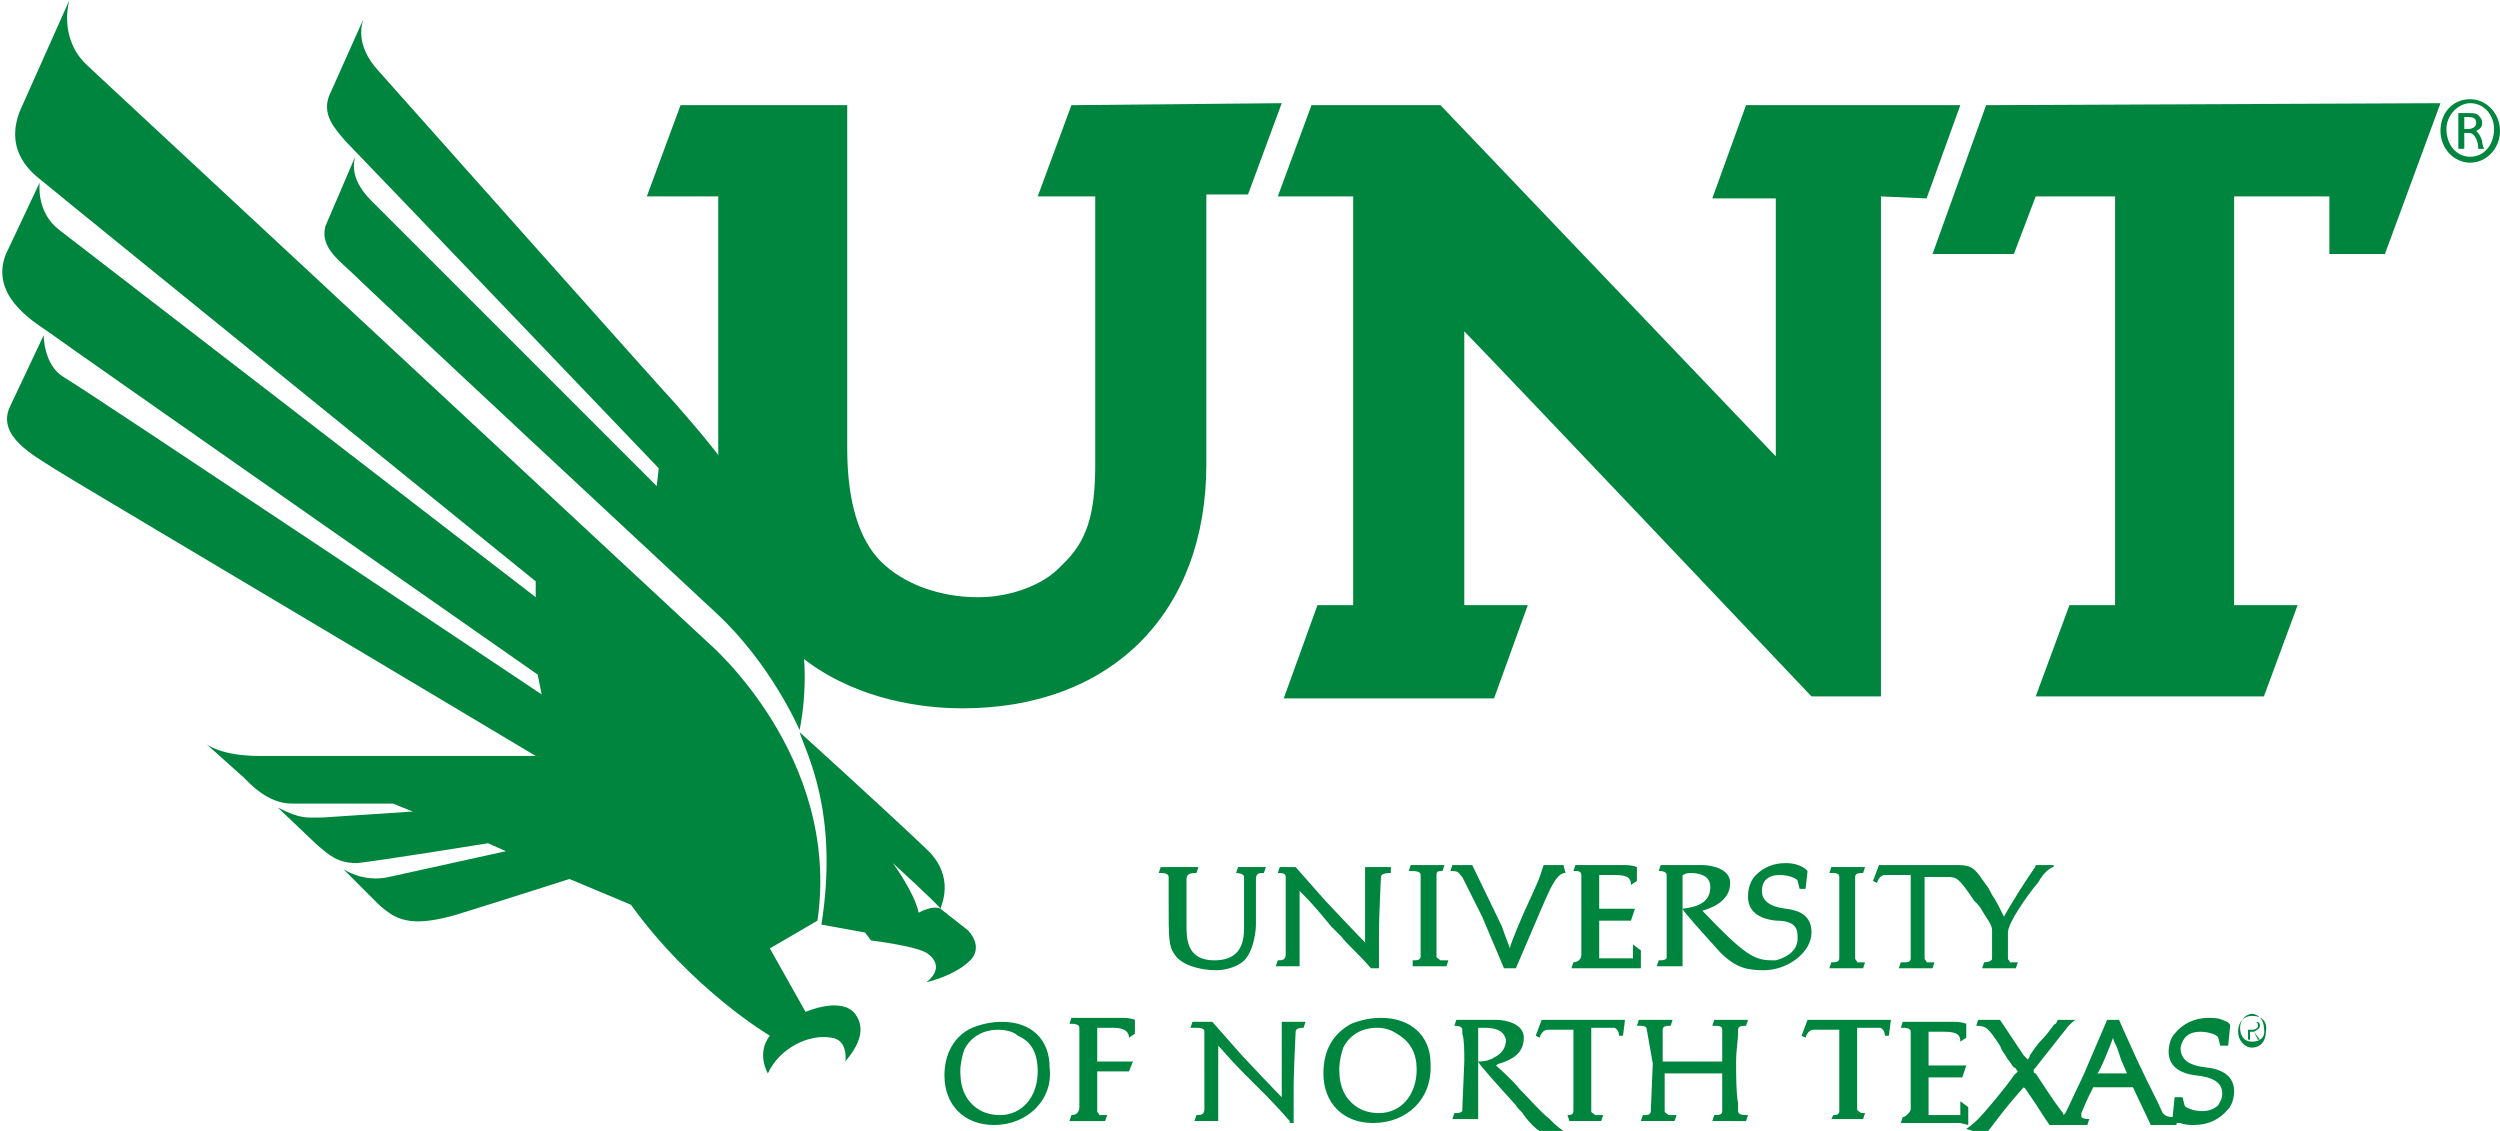 <svg version="1.1" id="Layer_1" xmlns="http://www.w3.org/2000/svg" x="0" y="0" viewBox="0 0 126 57" style="enable-background:new 0 0 126 57" xml:space="preserve"><style>.st0{fill:none}.st1{fill:#00853e}.st2{fill:#007b3b}</style><g id="Layer_2_1_"><path class="st0" d="M16.4 13.6"/><path class="st1" d="M47.4 45.8c-.4-.2-1.1.2-1.1.2-.2-1-1.3-2.5-1.3-2.5s2.3 2.1 2.4 2.3c0-.1.8-1.6-.7-3-2.2-2.1-6.4-5.9-6.4-5.9.3 1 2 4 1.1 9.7l2.2.4.3.4s2.5.3 2.9.7c0 0 .9.6-.1 1.4 0 0 1.4-.3 2.2-1.1 0 0 .7-.6-.1-1.5l-1.4-1.1"/><path class="st2" d="M47.4 45.8"/><path class="st1" d="M35.7 32.4 4.4 3.3C2.9 1.9 3.5 0 3.5 0L1 5.6c-.7 1.8.3 2.9 1.1 3.5.7.6 24.9 20.2 24.9 20.2v.8L3 11.6c-1.2-.9-1-2.4-1-2.4L.3 12.8c-.8 2 1.2 3.3 2.1 3.9.8.6 24.7 17.3 24.7 17.3l.2 1S4.1 19.5 3.2 19c-1-.6-1-2.1-1-2.1L.5 20.5C-.2 22 1.8 23 2.7 23.6c.6.4 13.6 8.1 24.3 14.5H13.1c-2 0-2.7-.6-2.7-.6l1.9 1.7c.3.3 1.2 1.3 2.4 1.3h5.1l1 .4-4.5.3c-.9 0-1.1.1-2.3-.5l2 1.9c.6.5 1 .9 2 .9 1-.1 6.6-1 6.6-1l.9.4-5.9 1.3c-1.3.3-2.3-.4-2.3-.4l1.8 1.8c.8.7 1.5 1.2 3.9.5 1-.3 5.7-1.8 5.7-1.8l3.1 1.3c3.1 4.3 7 6.6 7 6.6-.7.9-.1 1.9-.1 1.9.6-1.3 2.1-2 3.2-1.8.9.1.7 1.3.7 1.2.6-.7 1.1-1.6.5-2.4-.7-.9-2.5-.1-2.5-.1l-1.8-3.2 2.4-1.4c1.2-8.3-5.5-14-5.5-14"/><path class="st1" d="M34 20.3c-.4-.4-14.9-16.7-14.9-16.7-1.3-1.4-.8-2.5-.8-2.6l-1.7 3.8c-.4 1 .3 1.7.8 2.3.6.6 15.8 16.5 15.8 16.5l-.1.9-14.4-14.4c-1.2-1.2-.8-2.1-.8-2.2l-1.5 3.5c-.3 1.1.8 1.8 1.5 2.5.8.8 16.9 15.8 18.2 17 2.8 2.6 4.2 5.9 4.2 5.9 1.6-8.2-4.7-14.6-6.3-16.5"/><path class="st2" d="M17.9 7.9"/><path class="st1" d="m100.1 5.3-2.7 7.5h4.1l1.1-2.9h4v20.6h-2.3l-1.7 4.6h11.5l1.7-4.6h-3.2V9.9h4.8v2.9h2.8l2.8-7.6-22.9.1M54 5.3l-1.7 4.6h2.9v13.5c0 2.5-.4 3.9-1.7 5.1-.9 1-2.6 1.6-4.2 1.6-2 0-3.8-.7-4.9-1.8-1.1-1.1-1.7-3-1.7-5.7V5.3h-8.4l-1.7 4.6h3.6v12.8c0 12.1 9.4 13 12.3 13 7.5 0 12.3-4.8 12.3-12.3V9.8h2.1l1.7-4.6-10.6.1"/><path class="st1" d="M94.8 9.9v25.2h-3.5S74.9 17.8 73.8 16.7v13.8H77l-1.7 4.7H64.7l1.7-4.7h1.8V9.9h-3.8l1.7-4.6h6.5S85.1 18.4 89.5 23V10h-3.2L88 5.3h10.8L97.1 10l-2.3-.1M124.5 5c-.9 0-1.5.7-1.5 1.6s.7 1.6 1.5 1.6 1.5-.7 1.5-1.6-.7-1.6-1.5-1.6zm0 2.9c-.7 0-1.2-.6-1.2-1.4 0-.7.6-1.3 1.2-1.3.7 0 1.2.6 1.2 1.3 0 .8-.5 1.4-1.2 1.4z"/><path class="st1" d="M124.8 6.6c.2-.1.3-.2.3-.4s-.1-.3-.2-.4-.3-.1-.5-.1h-.5v1.8h.3v-.8h.2c.2 0 .3.1.4.3s.1.4.1.5h.3s-.1-.2-.1-.4c-.1-.3-.2-.4-.3-.5zm-.4-.1h-.2v-.6h.2c.3 0 .4.1.4.3 0 .2-.2.3-.4.3zM61.3 48.9c-.9 0-1.8-.3-2.1-.8-.3-.4-.3-.8-.3-2.6v-1.3c0-.2-.3-.2-.4-.2h-.1l.1-.3h1.9l-.1.3c-.2 0-.5 0-.5.3v2.3c0 .7 0 1.8 1.4 1.8 1 0 1.5-.5 1.5-1.6v-2.6c0-.2-.4-.2-.4-.2l.1-.3h1.4l-.1.3h-.1c-.1 0-.3 0-.3.3v2.3c0 .3-.1 1.2-.5 1.7-.3.4-1 .6-1.5.6M69.1 48.8c-.7-.8-1.2-1.2-1.5-1.6l-.5-.5-.5-.6c-.5-.6-.9-1-1.1-1.2v3.8h-1.2l.1-.3c.2 0 .4 0 .4-.3V44.2c0-.2-.2-.2-.4-.2l.1-.3h.8l1.5 1.7s1.6 1.7 2 2.1v-3.8H70.1v.3c-.1 0-.5 0-.5.2 0 0-.1 2.1-.1 2.7v1.9h-.4M71.2 48.4c.2 0 .4 0 .4-.2v-4.1c0-.2-.3-.2-.5-.2H71l.1-.3H72.8l-.1.3c-.2 0-.3 0-.3.2v4.1c0 .1.1.1.2.2h.4l-.1.3H71.2v-.3M75.8 48.8s-.5-1.2-1.1-2.6l-1-2-.1-.1c-.1-.2-.3-.2-.4-.2h-.1l.1-.3h1l1.5 3.1c.2.6.3.8.4 1.1 0-.2.7-1.8.7-1.8s.7-1.5.8-1.8l.2-.6h1l.1.4c-.1 0-.3 0-.6.5-.2.3-.7 1.5-.7 1.5l-1.2 2.8h-.6M88.9 48.9c-.8 0-1.4-.1-2.2-.9-.9-1-1.9-2.1-1.9-2.2V48.7h-1.3l.1-.3c.2 0 .3 0 .4-.1V44.1c0-.2-.3-.2-.4-.2l.1-.3h2.1c.5 0 1.4.2 1.4.9 0 .8-.7 1.2-1.4 1.4 2.1 2.2 2.6 2.5 3.5 2.5h.2c.4-.1 1.1-.4 1.1-1.1 0-.4 0-.9-1.1-.9-.9-.1-1.4-.5-1.4-1.2 0-.4.1-.8.4-1.1.4-.4.9-.6 1.5-.6.8 0 1.1.4 1.1.4l-.1.9h-.3l-.1-.4c0-.1-.4-.3-.9-.3-.6 0-.9.3-.9.8s.4.8 1.2.9c.9.1 1.3.5 1.3 1.2 0 1-1.2 1.9-2.4 1.9m-4.1-4.8v1.7c.9-.1 1.4-.4 1.4-1.1 0-.6-.6-.7-1-.7-.3 0-.3.1-.4.1M92.3 48.5c.2 0 .4 0 .4-.2v-4.1c0-.2-.2-.2-.4-.2h-.1l.1-.3H94l-.1.3c-.2 0-.4 0-.4.2v4.1c0 .1.1.1.1.2h.4l-.1.3H92.2l.1-.3M100.8 48.8h-.9l.1-.3s.4 0 .4-.2v-1.4c0-.3-.2-.5-.5-1-.1-.2-.2-.3-.4-.5-.8-1.2-.9-1.2-1.4-1.2H97v4.1c0 .1.1.1.1.2h.4l-.1.3H95.7l.1-.3h.2c.1 0 .3 0 .3-.2v-4.2H95c-.3 0-.4.4-.4.4l-.2-.1.3-.8h4c.8 0 .9.3 1.4 1 .1.1.2.3.3.5.2.3.3.5.4.7l.2.4c.1-.2.7-1.2 1.1-1.8l.4-.6c.1-.1.1-.2.1-.2H103.5v.1c-.1 0-.4.2-.6.5-.1.1-.1.2-.2.3-.5.6-1.5 2-1.5 2.5v1.3c0 .1.1.1.1.2h.4l-.1.3h-.8M81.9 48.8H79.2l.1-.3s.4 0 .4-.4V44.1c0-.2-.2-.2-.3-.2h-.1l.1-.3h2.5c.4 0 .6.1.6.1v.7l-.3.2c0-.3-.1-.5-.8-.5h-.8V45.8h1.8l-.2.6H80.6v1.9h1.7v-.7l.4.3V48.8H81.9M50.1 56.7c-1.5 0-2.5-1-2.5-2.5 0-1.1.5-2 1.4-2.4.5-.2 1-.3 1.5-.3 1.5 0 2.4.9 2.4 2.3.2 1.6-1.1 2.9-2.8 2.9m.2-4.8c-.8 0-1.4.4-1.7 1-.1.3-.2.7-.2 1.1 0 .9.3 1.5.9 1.9.3.2.7.3 1.1.3 1.1 0 1.9-.9 1.9-2.2 0-.9-.3-1.5-1-1.8-.2-.2-.6-.3-1-.3M54 56.2c.2 0 .4-.1.4-.4v-4c0-.2-.3-.2-.4-.2h-.1l.1-.3h2.6c.4 0 .6.1.6.1v.7l-.3.2c0-.2-.1-.5-.8-.5h-.8V53.5h1.8l-.2.5h-1.6v2c0 .1.1.1.1.2h.4l-.1.3h-1.8l.1-.3M65 56.5c-.7-.8-1.1-1.2-1.5-1.6l-.5-.5-.4-.4c-.6-.6-1-1.1-1.2-1.3v3.8h-1.2l.1-.3c.2 0 .4 0 .4-.3V52c0-.2-.2-.2-.6-.2H60l.1-.3h1l1.5 1.7s1.6 1.7 2 2.1v-3.8h1.2l-.1.3c-.1 0-.4 0-.4.2 0 0-.1 2.1-.1 2.7v1.9H65v-.1M77.6 57c-.2-.1-.5-.4-.8-.8-.1-.2-.3-.3-.4-.5-1-1.1-1.9-2.1-1.9-2.2V56.4h-1.3l.1-.3c.2 0 .3 0 .4-.1v-.1l.1-2.4c0-.6 0-1.1-.1-1.4v-.2c0-.2-.3-.2-.4-.2l.1-.3h2c.5 0 1.4.2 1.4.9 0 .8-.6 1.1-1.2 1.3-.1 0-.2.1-.2.1.1.1.7.6 1.2 1.2.5.5 1 1.1 1.5 1.5.3.3.4.4.7.6h-1.2m-2.8-5.2h-.3v1.7c.1 0 .5 0 .8-.2.4-.2.6-.5.6-.9-.1-.4-.4-.6-1.1-.6M69.2 56.6c-1.5 0-2.5-1-2.5-2.5 0-1.2.5-2 1.4-2.5.5-.2 1-.3 1.5-.3 1.5 0 2.5.9 2.5 2.3.1 1.8-1.2 3-2.9 3m.2-4.8c-.8 0-1.4.4-1.7 1-.1.3-.2.7-.2 1.1 0 .9.3 1.5.9 1.9.3.2.7.3 1.1.3 1.1 0 1.9-.9 1.9-2.2 0-.8-.3-1.4-1-1.8-.3-.2-.6-.3-1-.3M79 56.2c.1 0 .3 0 .3-.2v-4.1H78c-.3 0-.4.4-.4.4l-.2-.1.3-.8h4.2l-.1.8h-.2s0-.2-.1-.3-.1-.1-.2-.1h-1.1V56c0 .1.1.1.2.2h.4l-.1.3h-1.6l-.1-.3M86.4 56.2c.2 0 .4 0 .4-.2v-1.9h-2.9V56c0 .1.1.1.2.2h.4l-.1.3H82.7l.1-.3h.1c.1 0 .3 0 .3-.2l.1-2.4-.3-1.7c0-.2-.2-.2-.4-.2h-.1l.1-.3H84.3l-.1.3c-.2 0-.4 0-.4.2v1.6h3v-1.6c0-.2-.2-.2-.4-.2h-.1l.1-.3H88.1l-.1.3c-.2 0-.4 0-.4.2v.2c0 .3-.1.8-.1 1.4 0 .7 0 1.6.1 2.1v.4c0 .2.3.2.4.2h.1l-.1.3H86.3l.1-.3M99.1 56.9s.3-.2.6-.5 1.4-1.6 1.8-2.2l.2-.2c-.1-.1-.1-.2-.2-.2-.1-.1-.2-.3-.3-.4-.1-.2-.3-.4-.4-.7-.6-.9-.7-1-1.2-1l.1-.3h1.1l1.2 1.8.2.2s.1-.1.1-.2c.2-.3.4-.6.7-.9.3-.3.5-.7.6-.7.1-.1.1-.2.1-.2h.9s-.3.2-.5.5l-.4.5c-.3.4-.8 1-1.1 1.4l-.1.1v.1c0 .1.1.1.1.1.2.3.9 1.4 1.3 1.9.1.1.1.2.1.2l.1-.1.9-1.9 1.2-2.8h.6s.3.7.9 2c.7 1.5 1 2 1.3 2.7.1.1.2.2.5.2l.1-1h.4l.1.4c0 .1.4.3.9.3.3 0 .6-.1.8-.3.1-.2.2-.3.2-.6 0-.5-.4-.8-1.3-.9-.9-.1-1.4-.5-1.4-1.2 0-.3.1-.7.3-.9.4-.5 1-.8 1.7-.8.2 0 .5 0 .7.1.3.1.4.2.4.3l-.1 1h-.4l-.1-.4c0-.1-.4-.3-.9-.3-.6 0-.9.3-1 .8 0 .6.4.9 1.3 1s1.4.5 1.4 1.2c0 .3-.1.7-.3.9-.4.5-1 .8-1.7.8-.2 0-.5 0-.7-.1h-.2v.1h-1.3l-.9-1.9h-2l-.2.4c-.2.4-.3.7-.4.9v.2c.1.1.3.1.4.1l-.1.3h-1.9c-.3-.4-.7-1.1-1-1.5l-.2-.3-.1-.1-.1.1-.6.7c-.5.6-1 1.3-1.1 1.4l-.1.2-1-.3m6.6-2.8h1.5l-.3-.7-.2-.6c-.1-.2-.2-.4-.2-.5-.1.3-.7 1.8-.8 1.8M92.4 56.2c.1 0 .3 0 .3-.2v-4.1H91.4c-.3 0-.4.4-.4.4l-.2-.1.3-.8h4.2l-.1.8H95s0-.2-.1-.3-.1-.1-.2-.1h-1.1V55.9c0 .1.1.1.2.2h.3-.1l-.1.3h-1.6l.1-.2"/><path class="st1" d="M98.8 56.6h-3l.1-.3s.1 0 .2-.1.2-.2.2-.3V52c0-.2-.3-.2-.4-.2h-.1l.1-.3h2.6c.4 0 .6.1.6.1v.7l-.3.2c0-.3-.1-.5-.8-.5h-.8V53.7h1.9l-.2.6H97.2v1.9h1.6v-.7l.4.3V56.7l-.4-.1M113.9 51.7c0-.2-.1-.2-.3-.2h-.3v.9h.1V52h.2l.2.4h.1l-.3-.4c.2-.1.3-.2.3-.3zm-.5-.2h.2c.1 0 .2 0 .2.2 0 .1-.1.2-.3.2h-.2v-.4h.1z"/><path class="st1" d="M113.5 51.2c-.4 0-.7.3-.7.8 0 .4.3.8.7.8s.7-.3.7-.8c.1-.5-.2-.8-.7-.8zm0 1.3c-.4 0-.6-.3-.6-.7s.3-.7.6-.7.6.3.6.7c.1.5-.2.7-.6.7z"/></g></svg>